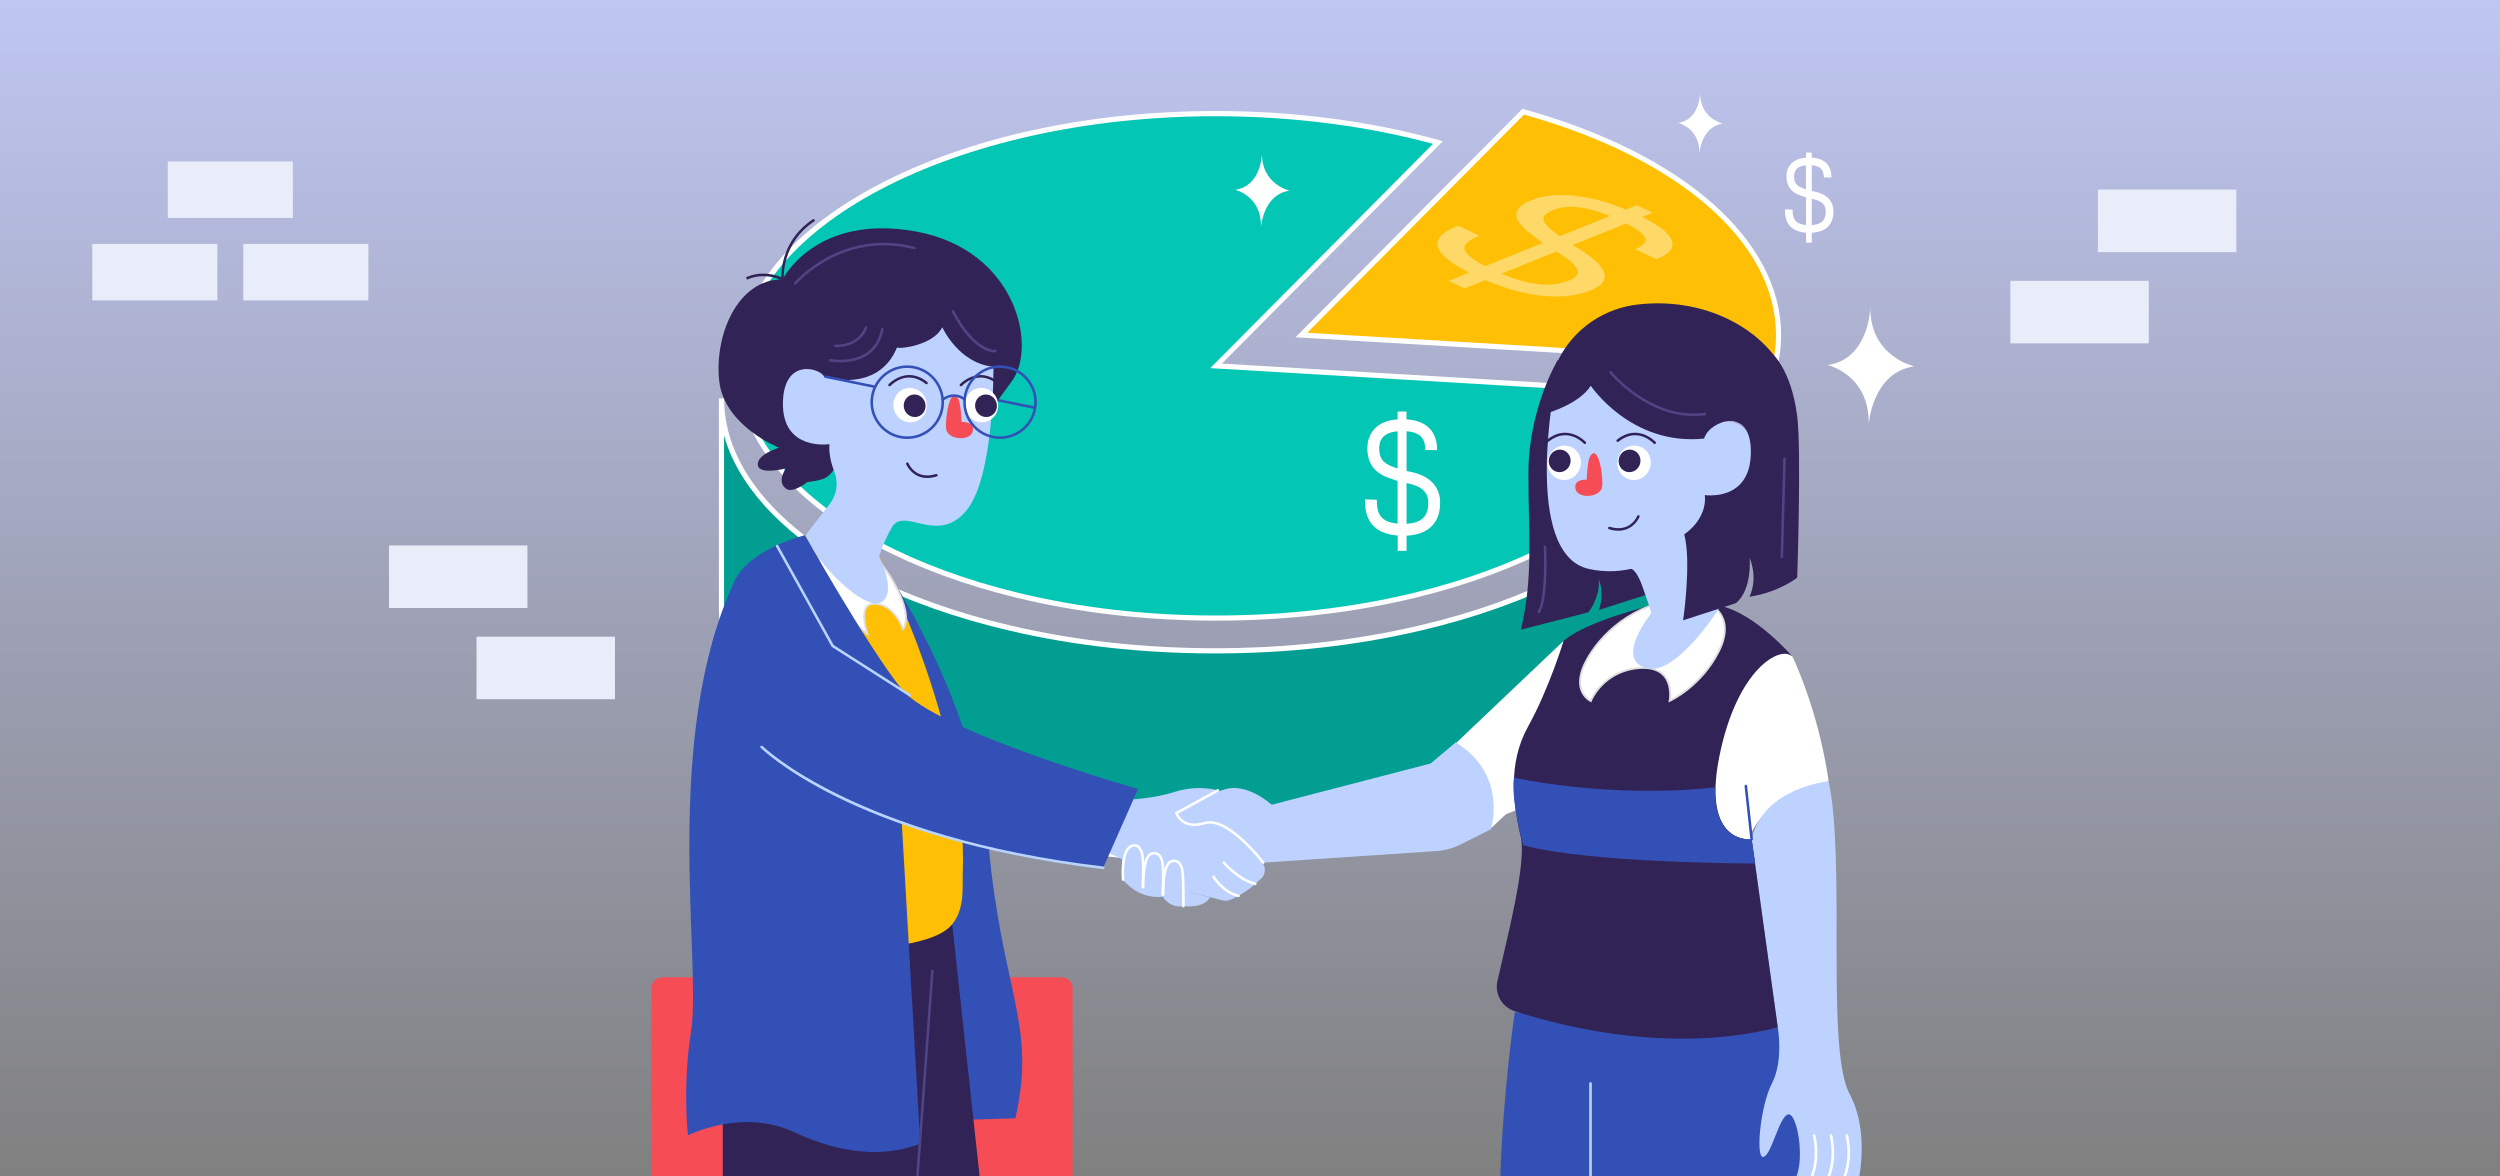 <svg width="969" height="456" viewBox="0 0 969 456" fill="none" xmlns="http://www.w3.org/2000/svg">
<rect x="0" y="0" width="969" height="456" fill="#808080" stroke="none"/>
<g clip-path="url(#clip0_840_5799)">
<rect width="969" height="456" fill="url(#paint0_linear_840_5799)"/>
<g clip-path="url(#clip1_840_5799)">
<path d="M504.4 129.85L688.2 140.77C688.98 137.18 689.36 133.55 689.36 129.85C689.36 92.26 649.23 59.63 590.4 43.29L504.4 129.85Z" fill="#FFBF04"/>
<path d="M689 141.82L688.14 141.77L502.13 130.72L590.1 42.17L590.66 42.33C652.16 59.42 690.36 92.95 690.36 129.86C690.36 133.6 689.96 137.35 689.18 140.99L689 141.83V141.82ZM506.67 128.98L687.4 139.72C688.04 136.48 688.37 133.16 688.37 129.85C688.37 94 650.96 61.29 590.7 44.41L506.68 128.99L506.67 128.98Z" fill="white"/>
<path d="M279.64 154.45V235.53C279.64 238.18 279.84 240.83 280.23 243.43C288.13 293.74 370.48 333.29 470.9 333.29C562.97 333.29 639.92 300.02 658.08 255.7C659.75 251.68 660.93 247.6 661.56 243.43C662 240.83 662.2 238.18 662.2 235.53V154.45C662.2 166.18 658.18 177.42 650.81 187.77C649.09 190.22 647.13 192.63 645.02 194.98C625.93 216.38 592.21 233.65 550.4 243.42C526.2 249.11 499.31 252.25 470.89 252.25C442.52 252.25 415.63 249.11 391.38 243.42C349.61 233.65 315.85 216.38 296.76 194.98C285.77 182.66 279.63 168.97 279.63 154.44L279.64 154.45Z" fill="#03C6B5"/>
<path d="M470.9 334.29C422.37 334.29 376.04 325 340.45 308.13C304.87 291.27 283.14 268.34 279.25 243.59C278.85 240.95 278.65 238.24 278.65 235.53V154.45H280.65C280.65 168.36 286.33 181.78 297.52 194.32C316.52 215.61 349.94 232.7 391.62 242.45C416.51 248.29 443.18 251.26 470.9 251.26C498.62 251.26 525.34 248.3 550.18 242.45C591.86 232.72 625.28 215.62 644.29 194.32C646.55 191.8 648.42 189.47 650.01 187.2C657.45 176.74 661.22 165.72 661.22 154.45H663.22V235.53C663.22 238.34 663 241.05 662.57 243.6C661.94 247.73 660.74 251.93 659.02 256.09C650.06 277.96 626.48 297.83 592.61 312.04C558.42 326.39 515.2 334.29 470.91 334.29H470.9ZM280.64 168.87V235.53C280.64 238.13 280.83 240.74 281.22 243.28C285 267.36 306.34 289.75 341.3 306.32C376.63 323.07 422.66 332.29 470.9 332.29C560.55 332.29 638.88 299.92 657.16 255.32C658.82 251.31 659.97 247.26 660.58 243.28C661 240.83 661.21 238.22 661.21 235.53V168.83C659.33 175.5 656.13 182.03 651.64 188.36C650.01 190.69 648.09 193.08 645.78 195.66C626.5 217.27 592.71 234.58 550.64 244.41C525.66 250.29 498.83 253.27 470.91 253.27C442.99 253.27 416.21 250.29 391.18 244.41C349.1 234.57 315.31 217.26 296.04 195.66C288.41 187.11 283.26 178.14 280.66 168.88L280.64 168.87Z" fill="white"/>
<g opacity="0.2">
<path d="M279.64 154.45V235.53C279.64 238.18 279.84 240.83 280.23 243.43C288.13 293.74 370.48 333.29 470.9 333.29C562.97 333.29 639.92 300.02 658.08 255.7C659.75 251.68 660.93 247.6 661.56 243.43C662 240.83 662.2 238.18 662.2 235.53V154.45C662.2 166.18 658.18 177.42 650.81 187.77C649.09 190.22 647.13 192.63 645.02 194.98C625.93 216.38 592.21 233.65 550.4 243.42C526.2 249.11 499.31 252.25 470.89 252.25C442.52 252.25 415.63 249.11 391.38 243.42C349.61 233.65 315.85 216.38 296.76 194.98C285.77 182.66 279.63 168.97 279.63 154.44L279.64 154.45Z" fill="black"/>
<path d="M470.9 334.29C422.37 334.29 376.04 325 340.45 308.13C304.87 291.27 283.14 268.34 279.25 243.59C278.85 240.95 278.65 238.24 278.65 235.53V154.45H280.65C280.65 168.36 286.33 181.78 297.52 194.32C316.52 215.61 349.94 232.7 391.62 242.45C416.51 248.29 443.18 251.26 470.9 251.26C498.62 251.26 525.34 248.3 550.18 242.45C591.86 232.72 625.28 215.62 644.29 194.32C646.55 191.8 648.42 189.47 650.01 187.2C657.45 176.74 661.22 165.72 661.22 154.45H663.22V235.53C663.22 238.34 663 241.05 662.57 243.6C661.94 247.73 660.74 251.93 659.02 256.09C650.06 277.96 626.48 297.83 592.61 312.04C558.42 326.39 515.2 334.29 470.91 334.29H470.9ZM280.64 168.87V235.53C280.64 238.13 280.83 240.74 281.22 243.28C285 267.36 306.34 289.75 341.3 306.32C376.63 323.07 422.66 332.29 470.9 332.29C560.55 332.29 638.88 299.92 657.16 255.32C658.82 251.31 659.97 247.26 660.58 243.28C661 240.83 661.21 238.22 661.21 235.53V168.83C659.33 175.5 656.13 182.03 651.64 188.36C650.01 190.69 648.09 193.08 645.78 195.66C626.5 217.27 592.71 234.58 550.64 244.41C525.66 250.29 498.83 253.27 470.91 253.27C442.99 253.27 416.21 250.29 391.18 244.41C349.1 234.57 315.31 217.26 296.04 195.66C288.41 187.11 283.26 178.14 280.66 168.88L280.64 168.87Z" fill="white"/>
</g>
<path d="M471.35 44.04C502.42 44.04 531.67 48.09 557.35 55.24L471.35 141.8L655.15 152.72C652.97 163.18 647.65 173.15 639.72 182.31C621.26 203.7 588.64 220.96 548.23 230.75C524.8 236.42 498.8 239.56 471.36 239.56C443.92 239.56 417.91 236.42 394.49 230.75C354.08 220.96 321.46 203.69 303 182.31C292.36 169.98 286.41 156.27 286.41 141.79C286.41 87.78 369.24 44.02 471.37 44.02L471.35 44.04Z" fill="#03C6B5"/>
<path d="M471.35 240.57C444.4 240.57 418.46 237.6 394.24 231.73C353.53 221.86 320.85 204.55 302.22 182.97C291.05 170.02 285.38 156.17 285.38 141.8C285.38 115.29 304.81 90.43 340.09 71.78C375.17 53.24 421.78 43.03 471.34 43.03C501.37 43.03 531.2 46.92 557.61 54.27L559.25 54.73L473.61 140.93L656.36 151.79L656.12 152.92C653.94 163.38 648.67 173.48 640.47 182.96C621.84 204.54 589.17 221.85 548.45 231.72C524.23 237.58 498.29 240.56 471.34 240.56L471.35 240.57ZM471.35 45.04C369.91 45.04 287.39 88.45 287.39 141.81C287.39 155.69 292.89 169.1 303.74 181.67C322.1 202.93 354.4 220.02 394.71 229.79C418.77 235.62 444.56 238.57 471.35 238.57C498.14 238.57 523.92 235.62 547.99 229.79C588.3 220.02 620.61 202.93 638.96 181.67C646.64 172.79 651.67 163.38 653.92 153.66L469.08 142.68L555.43 55.76C529.6 48.75 500.57 45.05 471.35 45.05V45.04Z" fill="white"/>
<path d="M318.2 185.89C316.82 186.27 315.08 186.62 312.88 186.87C312.88 186.87 307.51 191.25 304.83 189.5C300.78 186.85 304.61 181.54 304.61 181.54C304.61 181.54 294.16 184.3 293.73 180.21C293.3 176.12 301.92 173.53 301.92 173.53C301.92 173.53 280.71 165.13 278.77 147.68C276.83 130.23 285.66 108.26 303.33 108.26C303.33 108.26 316.04 82.63 355.03 89.73C394.02 96.84 402.21 134.54 392.08 147.89L384.11 158.88L384.33 143.15C384.33 143.15 371.5 143.47 365.25 126.88C365.25 126.88 361.71 136.68 347.71 134.75C347.71 134.75 341.03 154.78 321.21 148.54C321.21 148.54 307.21 139.71 304.62 155.22C303.02 164.83 315.73 165.16 321.02 169.2C324 171.48 324.38 175.53 324.15 178.63C323.89 182.06 321.53 184.98 318.21 185.89H318.2Z" fill="#312356"/>
<path d="M411.5 378.78H256.7C254.347 378.78 252.44 380.687 252.44 383.04V486.39C252.44 488.743 254.347 490.65 256.7 490.65H411.5C413.853 490.65 415.76 488.743 415.76 486.39V383.04C415.76 380.687 413.853 378.78 411.5 378.78Z" fill="#F54C55"/>
<path d="M339.95 215.38C339.95 215.38 377.86 268.56 383.09 326.67C388.32 384.77 401.93 396.81 393.56 433.46L356.95 434.51L356.39 320.4L342.78 229.84L339.95 215.39V215.38Z" fill="#3350B7"/>
<path d="M339.88 213.98C339.88 213.98 375.61 281.5 373.15 339.26C372.97 343.47 374.42 354.82 366.66 360.54C359.07 366.13 349.68 366.06 349.68 366.06L311.99 207.45L339.88 213.99V213.98Z" fill="#FFBF04"/>
<path d="M324.32 206.89C333.85 207.84 342.95 218.19 348.26 229.26C353.57 240.34 350.01 243.87 350.01 243.87C350.01 243.87 347.19 234.79 339.5 234.02C331.81 233.25 336.23 245.69 336.23 245.69C336.23 245.69 326.66 239.32 320.54 226.22C314.42 213.12 318.48 206.31 324.33 206.89H324.32Z" fill="white"/>
<path d="M336.95 246.62L336.01 246C335.91 245.94 326.28 239.42 320.18 226.38C316.69 218.91 316.13 212.58 318.66 209.02C319.97 207.17 321.99 206.28 324.35 206.52C334.75 207.56 343.9 219.33 348.59 229.1C353.95 240.29 350.42 243.98 350.27 244.14L349.83 244.57L349.65 243.98C349.62 243.89 346.81 235.13 339.46 234.39C337.98 234.25 336.92 234.59 336.24 235.46C334.03 238.28 336.56 245.49 336.58 245.56L336.96 246.62H336.95ZM323.63 207.22C321.83 207.22 320.31 207.99 319.28 209.44C316.92 212.77 317.5 218.83 320.87 226.05C325.78 236.55 332.99 242.75 335.52 244.7C334.87 242.46 333.73 237.45 335.64 235C336.48 233.93 337.79 233.47 339.53 233.65C346.08 234.3 349.23 240.85 350.1 243.05C350.79 241.7 351.9 237.74 347.92 229.43C343.32 219.84 334.37 208.27 324.28 207.27C324.06 207.25 323.84 207.24 323.63 207.24V207.22Z" fill="#DFDFDF"/>
<path d="M438.33 309.86C438.33 309.86 446.88 309.61 455.69 306.84C464.5 304.07 472.04 306.34 472.04 306.34L489.57 334.8C490.69 336.62 490.42 338.97 488.89 340.47C486.31 343 481.95 346.71 476.81 348.8C475.89 349.17 474.88 349.25 473.92 349L461.47 345.83L429.52 330.48L438.33 309.85V309.86Z" fill="#BED2FF"/>
<path d="M369.09 358.41L379.95 458.25H280.14V366.39C280.14 366.39 355.66 374.01 369.09 358.4V358.41Z" fill="#312356"/>
<path d="M385.04 142.15C385.04 142.15 385.6 184.51 374.58 197.87C363.22 211.64 350.34 195.82 345.52 204.67C341.79 211.51 340.74 215.76 340.74 215.76C340.74 215.76 347.98 229.93 341.51 233.47C335.04 237.01 316.25 218.22 312.24 207.44L321.58 195.39C324.34 191.83 325.08 187.06 323.41 182.87C322.22 179.87 321.2 176.06 321.48 172.16C321.48 172.16 303.26 174.94 303.46 156.29C303.66 138.19 318.36 142.82 319.48 146.12C319.48 146.12 340.14 152.75 347.69 134.73C348.46 135.35 361.69 133.95 365.23 126.86C365.23 126.86 371.57 140.92 385.04 142.13V142.15Z" fill="#BED2FF"/>
<path d="M311.98 207.44C311.98 207.44 290.55 212.69 284.75 225.13C256.34 286.02 271.99 373.26 267.91 399.29C264.41 421.61 266.66 440.06 266.66 440.06C266.66 440.06 287.56 429.38 307.75 438.81C326.57 447.59 342.88 448.53 356.7 443.31L349.5 318.33C349.5 318.33 382.52 332.44 427.61 336.34L441.1 305.81C441.1 305.81 362.64 283.44 349.5 267.11C336.36 250.78 311.98 207.43 311.98 207.43V207.44Z" fill="#3350B7"/>
<path d="M434.81 329.75L435.24 340.92C435.24 340.92 440.82 348.65 450.7 347.58C450.7 347.58 453.28 352.09 458.65 351.23C458.65 351.23 466.6 352.3 468.96 347.79L461.48 345.84C461.48 345.84 461.44 333.62 452.64 335.98C452.64 335.98 447.7 327.18 442.12 330.61C442.12 330.61 438.25 325.67 434.82 329.75H434.81Z" fill="#BED2FF"/>
<path d="M442.97 344.32H442.95C442.67 344.31 442.46 344.07 442.47 343.8C442.47 343.69 442.93 333.11 442.11 330.66C441.69 329.41 441.14 328.63 440.45 328.32C439.94 328.09 439.36 328.13 438.66 328.43C435.59 329.75 435.55 337.86 435.79 340.88C435.81 341.16 435.61 341.4 435.33 341.42C435.07 341.44 434.81 341.24 434.79 340.96C434.75 340.49 433.91 329.39 438.26 327.51C439.21 327.1 440.08 327.07 440.85 327.41C441.8 327.83 442.54 328.82 443.05 330.35C443.93 332.97 443.48 343.41 443.46 343.85C443.45 344.12 443.23 344.33 442.96 344.33L442.97 344.32Z" fill="white"/>
<path d="M450.74 347.26H450.72C450.44 347.25 450.23 347.01 450.24 346.74C450.24 346.63 450.7 336.05 449.88 333.6C449.17 331.48 448.13 330.82 446.4 331.38C444.15 332.11 443.47 339.41 443.57 343.84C443.57 344.12 443.36 344.34 443.08 344.35C442.82 344.37 442.58 344.14 442.57 343.86C442.54 342.61 442.39 331.62 446.09 330.43C448.36 329.69 449.96 330.65 450.83 333.28C451.71 335.9 451.26 346.34 451.24 346.78C451.23 347.05 451.01 347.26 450.74 347.26Z" fill="white"/>
<path d="M458.65 351.73C458.37 351.73 458.15 351.5 458.16 351.22C458.24 347.01 458.23 338.53 457.58 336.57C456.87 334.46 455.83 333.79 454.09 334.35C451.84 335.08 451.16 342.38 451.27 346.81C451.27 347.09 451.06 347.31 450.78 347.32C450.52 347.35 450.28 347.11 450.27 346.83C450.24 345.58 450.09 334.59 453.79 333.4C456.07 332.67 457.66 333.63 458.53 336.25C459.4 338.87 459.18 350.73 459.17 351.24C459.17 351.51 458.94 351.73 458.67 351.73H458.65Z" fill="white"/>
<path d="M480.04 347.73C480.04 347.73 479.97 347.73 479.93 347.72C473.9 346.39 470.11 340.42 469.95 340.17C469.8 339.94 469.87 339.63 470.11 339.48C470.35 339.33 470.65 339.4 470.8 339.64C470.84 339.7 474.54 345.51 480.15 346.75C480.42 346.81 480.59 347.08 480.53 347.35C480.48 347.58 480.27 347.74 480.04 347.74V347.73Z" fill="white"/>
<path d="M486.53 343.07C486.53 343.07 486.46 343.07 486.42 343.06C480.25 341.68 474.05 335 473.88 334.49C473.79 334.23 473.94 333.95 474.2 333.86C474.44 333.78 474.69 333.89 474.8 334.11C475.21 334.69 480.89 340.8 486.64 342.09C486.91 342.15 487.08 342.42 487.02 342.69C486.97 342.92 486.76 343.08 486.53 343.08V343.07Z" fill="white"/>
<path d="M371.39 154.55C372.46 156.36 372.72 163.57 372.72 163.57C372.72 163.57 378 163.21 377.04 167.21C376.07 171.21 367.07 170.57 366.69 166.04C366.3 161.5 368.35 149.4 371.4 154.55H371.39Z" fill="#F54C55"/>
<path d="M359.45 185.28C353.48 185.28 351.24 179.98 351.22 179.92C351.12 179.66 351.24 179.37 351.49 179.27C351.74 179.17 352.04 179.29 352.14 179.54C352.25 179.81 354.96 186.15 362.79 183.73C363.05 183.65 363.33 183.8 363.41 184.06C363.49 184.32 363.34 184.6 363.08 184.68C361.74 185.09 360.53 185.27 359.44 185.27L359.45 185.28Z" fill="#312356"/>
<path d="M372.46 149.75C372.34 149.75 372.22 149.71 372.12 149.62C371.92 149.43 371.9 149.12 372.09 148.91C372.16 148.84 378.99 141.55 387.1 148.06C387.32 148.23 387.35 148.55 387.18 148.76C387.01 148.98 386.69 149.01 386.48 148.84C379.1 142.92 373.08 149.31 372.83 149.59C372.73 149.7 372.6 149.75 372.46 149.75Z" fill="#312356"/>
<path d="M382.045 163.517C385.505 162.65 387.583 159.042 386.686 155.458C385.788 151.874 382.255 149.671 378.794 150.538C375.333 151.405 373.255 155.013 374.153 158.597C375.05 162.181 378.584 164.384 382.045 163.517Z" fill="white"/>
<path d="M383.241 161.521C385.508 160.954 386.868 158.591 386.281 156.245C385.693 153.898 383.379 152.456 381.113 153.024C378.847 153.591 377.486 155.954 378.074 158.3C378.662 160.647 380.975 162.089 383.241 161.521Z" fill="#312356"/>
<path d="M344.79 149.75C344.67 149.75 344.55 149.71 344.45 149.62C344.25 149.43 344.23 149.12 344.42 148.91C344.49 148.84 351.32 141.55 359.43 148.06C359.65 148.23 359.68 148.55 359.51 148.76C359.34 148.97 359.02 149.01 358.81 148.84C351.43 142.92 345.41 149.31 345.16 149.59C345.06 149.7 344.93 149.75 344.79 149.75Z" fill="#312356"/>
<path d="M354.374 163.519C357.835 162.652 359.912 159.044 359.015 155.46C358.117 151.876 354.584 149.673 351.123 150.54C347.662 151.407 345.584 155.015 346.482 158.599C347.38 162.183 350.913 164.386 354.374 163.519Z" fill="white"/>
<path d="M355.58 161.521C357.846 160.953 359.207 158.591 358.619 156.245C358.032 153.898 355.718 152.456 353.452 153.023C351.186 153.591 349.825 155.953 350.413 158.3C351 160.646 353.314 162.089 355.58 161.521Z" fill="#312356"/>
<path d="M352.62 269.95C352.53 269.95 352.43 269.92 352.35 269.87L322.38 250.73L322.32 250.62L300.78 211.89C300.65 211.65 300.73 211.34 300.97 211.21C301.21 211.08 301.52 211.16 301.65 211.4L323.13 250.02L352.89 269.03C353.12 269.18 353.19 269.49 353.04 269.72C352.95 269.87 352.78 269.95 352.62 269.95Z" fill="#B9D4FF"/>
<path d="M427.61 336.85C427.61 336.85 427.57 336.85 427.55 336.85C377.36 330.94 343.97 318.5 324.8 309.1C303.99 298.9 294.94 289.96 294.85 289.87C294.65 289.67 294.65 289.36 294.85 289.16C295.05 288.96 295.36 288.96 295.56 289.16C295.91 289.51 331.97 324.59 427.67 335.86C427.94 335.89 428.14 336.14 428.11 336.41C428.08 336.66 427.86 336.85 427.61 336.85Z" fill="#B9D4FF"/>
<path d="M355.42 458.76C355.42 458.76 355.39 458.76 355.38 458.76C355.1 458.74 354.9 458.5 354.92 458.22L360.89 376.3C360.91 376.02 361.18 375.81 361.43 375.84C361.71 375.86 361.91 376.1 361.89 376.38L355.92 458.3C355.9 458.56 355.68 458.76 355.42 458.76Z" fill="#514485"/>
<path d="M303.9 109.12L303.08 108.68C303.01 108.65 296.49 105.24 289.57 108.4L289.15 107.49C295.19 104.73 300.79 106.59 302.79 107.44C302.78 104.2 303.59 92.35 315.38 84.78L315.92 85.62C302.73 94.09 303.8 108.05 303.81 108.19L303.89 109.11L303.9 109.12Z" fill="#312356"/>
<path d="M325.73 140.47C323.42 140.47 321.79 140.16 321.64 140.13C321.37 140.08 321.19 139.81 321.25 139.54C321.3 139.27 321.56 139.09 321.84 139.15C321.92 139.17 329.94 140.69 335.77 136.77C338.78 134.75 340.71 131.62 341.51 127.46C341.56 127.19 341.83 127.01 342.1 127.06C342.37 127.11 342.55 127.37 342.5 127.65C341.64 132.07 339.57 135.42 336.33 137.6C332.84 139.94 328.72 140.47 325.74 140.47H325.73Z" fill="#514485"/>
<path d="M385.8 136.62H385.79C376.46 136.37 369.25 121.55 368.95 120.92C368.83 120.67 368.94 120.37 369.19 120.25C369.44 120.13 369.74 120.23 369.86 120.48C369.93 120.63 377.11 135.38 385.83 135.61C386.11 135.61 386.32 135.85 386.32 136.12C386.32 136.39 386.09 136.61 385.82 136.61L385.8 136.62Z" fill="#514485"/>
<path d="M308.21 110.32C308.1 110.32 307.98 110.28 307.89 110.2C307.68 110.02 307.65 109.71 307.83 109.5C308.01 109.29 326.12 88.37 354.51 95.64C354.78 95.71 354.94 95.98 354.87 96.25C354.8 96.52 354.53 96.68 354.26 96.61C326.49 89.5 308.77 109.94 308.59 110.15C308.49 110.27 308.35 110.33 308.21 110.33V110.32Z" fill="#514485"/>
<path d="M324.34 134.56C323.95 134.56 323.72 134.54 323.71 134.54C323.44 134.52 323.23 134.27 323.26 134C323.29 133.73 323.53 133.52 323.8 133.55C324.14 133.58 332.26 134.2 335.23 126.78C335.33 126.52 335.62 126.4 335.88 126.5C336.14 126.6 336.26 126.89 336.16 127.15C333.41 134.02 326.47 134.57 324.35 134.57L324.34 134.56Z" fill="#514485"/>
<path d="M351.67 170.15C350.94 170.15 350.2 170.09 349.46 169.98C345.69 169.4 342.38 167.39 340.13 164.31C337.88 161.23 336.96 157.47 337.54 153.7C338.12 149.93 340.13 146.62 343.21 144.37C346.28 142.12 350.05 141.2 353.82 141.78C361.59 142.98 366.94 150.28 365.74 158.06C365.16 161.83 363.15 165.14 360.07 167.39C357.6 169.2 354.68 170.15 351.67 170.15ZM351.61 142.61C348.81 142.61 346.1 143.49 343.8 145.18C340.94 147.27 339.07 150.36 338.53 153.86C337.99 157.36 338.84 160.87 340.94 163.72C343.03 166.58 346.12 168.45 349.62 168.99C353.12 169.53 356.62 168.68 359.48 166.58C362.34 164.49 364.21 161.4 364.75 157.9C365.87 150.67 360.89 143.88 353.66 142.77C352.97 142.66 352.29 142.61 351.61 142.61Z" fill="#3350B8"/>
<path d="M387.62 170.14C386.9 170.14 386.17 170.09 385.44 169.97C381.67 169.39 378.36 167.38 376.11 164.3C373.86 161.23 372.94 157.46 373.52 153.69C374.1 149.92 376.11 146.61 379.19 144.36C382.26 142.11 386.03 141.19 389.8 141.77C397.57 142.97 402.92 150.27 401.72 158.05C400.63 165.09 394.54 170.14 387.63 170.14H387.62ZM387.58 142.6C384.78 142.6 382.07 143.48 379.77 145.17C376.91 147.26 375.04 150.35 374.5 153.85C373.96 157.35 374.81 160.86 376.91 163.71C379 166.57 382.09 168.44 385.59 168.98C392.83 170.1 399.61 165.12 400.72 157.89C401.84 150.66 396.86 143.87 389.63 142.76C388.94 142.65 388.26 142.6 387.58 142.6Z" fill="#3350B8"/>
<path d="M365.42 155.4C365.28 155.4 365.15 155.34 365.05 155.23C364.87 155.02 364.88 154.71 365.09 154.53C365.13 154.49 369.3 150.86 374.18 154.36C374.4 154.52 374.46 154.83 374.3 155.06C374.14 155.29 373.82 155.33 373.6 155.17C369.38 152.14 365.9 155.14 365.76 155.27C365.66 155.35 365.55 155.4 365.43 155.4H365.42Z" fill="#3350B8"/>
<path d="M338.96 150.38C338.96 150.38 338.89 150.38 338.86 150.37L319.83 146.49C319.56 146.43 319.38 146.17 319.44 145.9C319.5 145.63 319.76 145.46 320.03 145.51L339.06 149.39C339.33 149.45 339.51 149.71 339.45 149.98C339.4 150.22 339.19 150.38 338.96 150.38Z" fill="#3350B8"/>
<path d="M400.82 158.48C400.82 158.48 400.75 158.48 400.72 158.47L387.06 155.69C386.79 155.63 386.61 155.37 386.67 155.1C386.73 154.83 386.99 154.66 387.26 154.71L400.92 157.49C401.19 157.55 401.37 157.81 401.31 158.08C401.26 158.32 401.05 158.48 400.82 158.48Z" fill="#3350B8"/>
<path d="M587.13 392.28C587.13 392.28 582.45 424.01 581.51 457.07H701.92C701.92 457.07 697.5 413.74 689.08 398.2L587.14 392.28H587.13Z" fill="#3350B7"/>
<path d="M694.74 254.46C694.74 254.46 704.77 274.96 708.79 302.83C708.79 302.83 686.42 307.19 678.85 322.69C678.85 322.69 679.03 324.63 678.67 325.33C678.31 326.03 668.58 328.73 664.41 311.42C657.78 283.93 679.87 244.72 694.74 254.46Z" fill="white"/>
<path d="M564.12 288.23C564.12 288.23 578.09 305.7 577.51 321.41L592.36 307.44L606.07 248.39L564.12 288.23Z" fill="white"/>
<path d="M678.95 325.31L689.07 398.19C689.07 398.19 691.38 411.12 686.8 419.93C682.22 428.74 680.34 449.48 683.57 448.4C686.8 447.32 689.49 433.05 693 431.97C696.5 430.89 699.73 449.21 695.96 456.75H720.5C720.5 456.75 724.6 438.32 716.96 424.16C707.52 406.64 715.52 334.6 708.78 302.83C708.78 302.83 683.37 305.21 678.94 325.31H678.95Z" fill="#BED2FF"/>
<path d="M564.22 287.75L554.55 295.91L492.93 311.92C492.93 311.92 483.77 303.53 475.23 305.82C466.69 308.11 452.12 315.19 457.53 317.27C462.94 319.35 469.19 316.44 474.81 315.81L489.59 334.34L556.61 329.89C559.93 329.67 563.17 328.79 566.15 327.3L577.88 321.43C577.88 321.43 584.69 300.3 564.21 287.75H564.22Z" fill="#BED2FF"/>
<path d="M639.65 234.8C639.65 234.8 614.97 240.69 606.06 248.39C606.06 248.39 600.39 267.01 592.29 281.59C584.19 296.17 586.62 311.96 589.46 324.51C591.75 334.65 584.14 363.57 580.39 380.28C579.26 385.33 582.19 390.35 587.12 391.95C609.3 399.14 650.14 408.11 689.06 398.2L678.94 325.32C678.94 325.32 659.51 327.75 666.39 293.33C673.27 258.92 690.28 250.01 694.73 254.46C694.73 254.46 679.97 237.32 666.43 234.8H639.65Z" fill="#312356"/>
<path d="M586.82 301.42C586.82 301.42 623.55 309.72 664.82 305.19C664.82 305.19 663.12 325.8 678.94 325.31L680.32 334.7C680.32 334.7 615.76 334.63 590.34 327.59C590.34 327.59 585.56 309.73 586.82 301.42Z" fill="#3350B7"/>
<path d="M489.6 334.84C489.45 334.84 489.3 334.77 489.2 334.64C489.07 334.46 475.67 316.93 467.11 319.5C457.73 322.29 455.52 315.38 455.5 315.31L455.38 314.92L471.81 305.9C472.05 305.77 472.35 305.85 472.49 306.1C472.62 306.34 472.53 306.65 472.29 306.78L456.6 315.4C457.17 316.69 459.57 320.72 466.82 318.55C476.05 315.81 489.43 333.3 490 334.05C490.17 334.27 490.12 334.58 489.9 334.75C489.81 334.82 489.7 334.85 489.6 334.85V334.84Z" fill="white"/>
<path d="M616.48 456.83C616.2 456.83 615.98 456.61 615.98 456.33V419.94C615.98 419.66 616.2 419.44 616.48 419.44C616.76 419.44 616.98 419.66 616.98 419.94V456.33C616.98 456.61 616.76 456.83 616.48 456.83Z" fill="#B9D4FF"/>
<path d="M653.36 155.19C644.17 155.19 637.07 147.93 636.76 147.61C636.57 147.41 636.57 147.09 636.77 146.9C636.97 146.71 637.28 146.71 637.48 146.91C637.55 146.99 645.14 154.7 654.34 154.15C654.63 154.15 654.85 154.34 654.87 154.62C654.89 154.9 654.68 155.13 654.4 155.15C654.05 155.17 653.7 155.18 653.36 155.18V155.19Z" fill="#514485"/>
<path d="M603.79 139.54C603.79 139.54 592.41 158.42 592.41 183.35C592.41 208.28 594.32 223.75 589.51 244.06L615.65 237.33C615.65 237.33 620.35 231.64 619.67 224.41C619.67 224.41 622.05 229.42 619.76 236.41L639.21 230.19L625.33 157.9L603.79 139.54Z" fill="#312356"/>
<path d="M652.21 232.13C634.48 233.39 620.89 244.51 614.74 256.29C608.59 268.07 616.59 271.69 616.59 271.69C616.59 271.69 621.19 259.92 635.49 258.91C649.8 257.9 647.18 271.62 647.18 271.62C647.18 271.62 659.25 266.28 666.22 252.35C673.19 238.41 663.09 231.36 652.2 232.13H652.21Z" fill="white"/>
<path d="M646.68 272.26L646.81 271.56C646.82 271.5 647.88 265.7 644.69 262.11C642.77 259.95 639.68 259 635.52 259.29C621.63 260.27 616.98 271.72 616.94 271.84L616.8 272.21L616.44 272.05C616.33 272 613.69 270.77 612.55 267.48C611.48 264.38 612.1 260.56 614.41 256.13C619.83 245.74 632.98 233.13 652.19 231.77C658.64 231.31 664.37 233.56 667.1 237.65C668.9 240.35 670.28 245.13 666.57 252.53C659.62 266.43 647.47 271.92 647.34 271.98L646.69 272.27L646.68 272.26ZM652.24 232.51C633.34 233.85 620.41 246.26 615.07 256.47C612.86 260.7 612.25 264.31 613.25 267.21C614.05 269.54 615.7 270.75 616.41 271.18C617.38 269.11 622.57 259.46 635.47 258.55C639.88 258.24 643.17 259.27 645.26 261.62C648.04 264.74 647.86 269.24 647.66 270.98C650.21 269.67 659.97 264.04 665.9 252.19C668.7 246.58 668.9 241.7 666.48 238.06C663.9 234.2 658.45 232.07 652.25 232.51H652.24Z" fill="#DFDFDF"/>
<path d="M631.03 220.28C631.03 220.28 633.62 219.02 636.5 227.05C639.72 236.02 640.08 237.69 640.08 237.69C640.08 237.69 625.82 255.07 637.81 258.91C649.8 262.75 667.26 234.35 667.26 234.35L652.93 206.21L631.04 220.28H631.03Z" fill="#BED2FF"/>
<path d="M602.89 147.84C602.89 147.84 589.6 214.81 615.92 220.54C642.24 226.27 663.14 202.2 661 191.88C661 191.88 677.13 195.11 678.87 177.21C680.61 159.31 662.3 161.13 660.21 169.73C660.21 169.73 642.75 136.12 602.88 147.84H602.89Z" fill="#BED2FF"/>
<path d="M600.42 159.9C600.42 159.9 612.25 156.44 616.58 149.51C616.58 149.51 632.17 172.89 660.46 170C660.46 170 664.31 159.43 673.31 163.62C683.12 168.18 697.8 163.34 693.37 148.76C687.69 130.07 663.15 114.61 634.58 118.05C615.91 120.3 601.11 135.36 600.28 154.15C600.2 155.99 600.24 157.91 600.42 159.91V159.9Z" fill="#312356"/>
<path d="M686.33 136.56C686.33 136.56 694.2 142.43 696.6 161.38C698.26 174.45 696.6 223.91 696.6 223.91C696.6 223.91 689.44 229.6 678.07 231.3C678.07 231.3 681.62 225.09 678.16 216.24C678.16 216.24 679.24 228.67 672.81 233.79L652.37 240.43C652.37 240.43 655.69 218.08 652.82 207.1C652.82 207.1 661.76 201.43 660.8 191.88C660.8 191.88 678.31 194.59 678.63 175.65C678.95 156.71 662.91 163.21 660.36 169.78L652.84 168.88L686.33 136.56Z" fill="#312356"/>
<path d="M616.33 176.91C615.26 178.72 615 185.93 615 185.93C615 185.93 609.72 185.57 610.68 189.57C611.65 193.57 620.65 192.93 621.03 188.4C621.42 183.86 619.37 171.76 616.32 176.91H616.33Z" fill="#F54C55"/>
<path d="M627.28 205.72C626.19 205.72 624.98 205.55 623.64 205.13C623.38 205.05 623.23 204.77 623.31 204.51C623.39 204.25 623.67 204.1 623.93 204.18C631.79 206.6 634.47 200.26 634.58 199.99C634.68 199.73 634.98 199.61 635.23 199.71C635.49 199.81 635.61 200.11 635.5 200.36C635.47 200.42 633.24 205.72 627.27 205.72H627.28Z" fill="#312356"/>
<path d="M614.27 172.11C614.14 172.11 614 172.06 613.9 171.95C613.65 171.67 607.63 165.29 600.25 171.2C600.04 171.37 599.72 171.34 599.55 171.12C599.38 170.9 599.41 170.59 599.63 170.42C607.75 163.91 614.57 171.2 614.64 171.27C614.83 171.47 614.81 171.79 614.61 171.98C614.51 172.07 614.39 172.11 614.27 172.11Z" fill="#312356"/>
<path d="M612.568 180.954C613.465 177.37 611.388 173.762 607.927 172.895C604.466 172.028 600.933 174.231 600.035 177.815C599.137 181.399 601.215 185.007 604.676 185.874C608.137 186.741 611.67 184.538 612.568 180.954Z" fill="white"/>
<path d="M608.637 179.667C609.225 177.321 607.864 174.958 605.598 174.391C603.332 173.823 601.018 175.265 600.431 177.612C599.843 179.958 601.204 182.321 603.47 182.888C605.736 183.456 608.05 182.014 608.637 179.667Z" fill="#312356"/>
<path d="M641.35 172.11C641.22 172.11 641.08 172.06 640.98 171.95C640.73 171.68 634.71 165.28 627.33 171.2C627.12 171.37 626.8 171.34 626.63 171.12C626.46 170.9 626.49 170.59 626.71 170.42C634.83 163.91 641.65 171.2 641.72 171.27C641.91 171.47 641.89 171.79 641.69 171.98C641.59 172.07 641.47 172.11 641.35 172.11Z" fill="#312356"/>
<path d="M639.647 180.955C640.544 177.371 638.466 173.763 635.006 172.896C631.545 172.029 628.011 174.232 627.114 177.816C626.216 181.4 628.294 185.009 631.755 185.875C635.216 186.742 638.749 184.539 639.647 180.955Z" fill="white"/>
<path d="M635.716 179.668C636.304 177.322 634.943 174.959 632.677 174.392C630.411 173.824 628.097 175.266 627.509 177.613C626.922 179.96 628.282 182.322 630.549 182.889C632.815 183.457 635.128 182.015 635.716 179.668Z" fill="#312356"/>
<path d="M656.49 161.26C637.49 161.26 623.97 144.73 623.82 144.55C623.65 144.34 623.68 144.02 623.9 143.85C624.11 143.68 624.43 143.71 624.6 143.93C624.75 144.12 640.06 162.81 660.78 159.98C661.05 159.94 661.31 160.13 661.34 160.41C661.38 160.68 661.19 160.94 660.91 160.97C659.41 161.18 657.93 161.27 656.49 161.27V161.26Z" fill="#514485"/>
<path d="M690.64 216.38H690.63C690.35 216.38 690.14 216.14 690.14 215.87L691.18 177.83C691.18 177.55 691.37 177.35 691.69 177.34C691.97 177.34 692.18 177.58 692.18 177.85L691.14 215.89C691.14 216.16 690.91 216.38 690.64 216.38Z" fill="#514485"/>
<path d="M596.46 237.73C596.38 237.73 596.29 237.71 596.21 237.66C595.97 237.52 595.89 237.22 596.03 236.98C599.3 231.3 598.33 212.17 598.32 211.97C598.31 211.69 598.52 211.46 598.79 211.44C599.07 211.44 599.3 211.64 599.32 211.91C599.36 212.71 600.32 231.53 596.9 237.47C596.81 237.63 596.64 237.72 596.47 237.72L596.46 237.73Z" fill="#514485"/>
<path d="M701.91 457.56C701.84 457.56 701.78 457.55 701.71 457.52C701.46 457.41 701.34 457.12 701.45 456.86C704.92 448.7 702.71 440.36 702.69 440.28C702.62 440.01 702.77 439.74 703.04 439.67C703.31 439.6 703.58 439.75 703.65 440.02C703.75 440.37 705.98 448.77 702.37 457.26C702.29 457.45 702.1 457.56 701.91 457.56Z" fill="white"/>
<path d="M708.43 457.56C708.36 457.56 708.3 457.55 708.23 457.52C707.98 457.41 707.86 457.12 707.97 456.86C711.44 448.7 709.23 440.36 709.21 440.28C709.14 440.01 709.29 439.74 709.56 439.67C709.83 439.6 710.1 439.75 710.17 440.02C710.27 440.37 712.5 448.77 708.89 457.26C708.81 457.45 708.62 457.56 708.43 457.56Z" fill="white"/>
<path d="M714.58 457.56C714.51 457.56 714.45 457.55 714.38 457.52C714.13 457.41 714.01 457.12 714.12 456.86C717.59 448.7 715.38 440.36 715.36 440.28C715.29 440.01 715.44 439.74 715.71 439.67C715.98 439.6 716.25 439.75 716.32 440.02C716.42 440.37 718.65 448.77 715.04 457.26C714.96 457.45 714.77 457.56 714.58 457.56Z" fill="white"/>
<path d="M678.94 325.81C678.69 325.81 678.47 325.62 678.44 325.36L676.19 304.72C676.16 304.44 676.36 304.2 676.63 304.17C676.9 304.14 677.15 304.34 677.18 304.61L679.43 325.25C679.46 325.53 679.26 325.77 678.99 325.8C678.97 325.8 678.95 325.8 678.93 325.8L678.94 325.81Z" fill="#3350B8"/>
<g opacity="0.4">
<path d="M640.63 82.44C640.56 82.48 640.49 82.51 640.4 82.55C639.19 83.04 637.98 83.53 636.76 84.01C636.56 84.09 636.6 84.14 636.84 84.26C640.35 86.02 643.43 87.87 645.57 89.89C649 93.12 649.13 95.89 646.21 98.23C645.16 99.07 643.78 99.77 642.18 100.39C642.13 100.41 642.07 100.43 641.99 100.45C639.24 99.16 636.5 97.88 633.7 96.57C634.09 96.41 634.48 96.27 634.83 96.11C635.96 95.59 636.87 95 637.41 94.27C638.3 93.07 637.77 91.73 636.14 90.28C635.08 89.34 633.7 88.44 632.16 87.58C631.69 87.32 631.21 87.06 630.73 86.8C630.61 86.73 630.47 86.67 630.33 86.6C623.38 89.39 616.46 92.18 609.51 94.97C610.03 95.28 610.56 95.59 611.07 95.9C614.11 97.73 616.84 99.61 618.89 101.59C620.61 103.25 621.72 104.89 621.95 106.49C622.2 108.19 621.4 109.64 619.72 110.9C618.53 111.79 616.85 112.47 615.04 113.1C613.48 113.64 611.75 114.08 609.82 114.4C606.31 114.98 602.4 115.11 597.98 114.67C594.33 114.31 590.74 113.59 587.22 112.63C584.32 111.84 581.57 110.91 578.95 109.89C577.92 109.49 576.91 109.08 575.91 108.66C575.66 108.56 575.58 108.6 575.46 108.65C572.97 109.65 570.47 110.65 567.98 111.66L567.72 111.76C565.62 110.8 563.55 109.85 561.44 108.89C564.1 107.82 566.76 106.75 569.44 105.67C568.97 105.42 568.52 105.19 568.08 104.95C564.57 103.07 561.5 101.12 559.45 99C556.8 96.27 556.44 93.83 558.26 91.66C559.02 90.75 560.12 89.95 561.44 89.22C562.52 88.62 563.75 88.09 565.06 87.59C565.12 87.57 565.18 87.54 565.28 87.5C568.02 88.8 570.73 90.1 573.48 91.41C573.36 91.46 573.25 91.5 573.14 91.55C571.63 92.13 570.27 92.76 569.23 93.53C568.34 94.18 567.72 94.91 567.59 95.76C567.4 96.92 568.24 98.13 569.69 99.37C570.96 100.45 572.58 101.47 574.36 102.45C574.78 102.68 575.2 102.91 575.66 103.15C575.76 103.11 575.83 103.08 575.91 103.05C583.19 100.12 590.47 97.2 597.75 94.28C597.94 94.21 597.92 94.14 597.75 94.01C596.03 92.71 594.26 91.41 592.62 90.1C590.77 88.62 589.31 87.12 588.46 85.61C587.23 83.4 587.63 81.5 589.54 79.87C590.97 78.65 592.99 77.68 595.47 76.9C597.59 76.23 600.05 75.79 602.93 75.64C607.34 75.41 611.99 75.88 616.83 76.93C620.03 77.63 623.06 78.52 625.93 79.57C627.33 80.08 628.67 80.62 630.03 81.15C630.08 81.17 630.14 81.19 630.23 81.22C630.31 81.19 630.38 81.16 630.46 81.13C631.67 80.64 632.88 80.16 634.1 79.67C634.18 79.64 634.28 79.61 634.36 79.58C636.44 80.53 638.52 81.48 640.6 82.44H640.63ZM581.92 106.06C582.03 106.11 582.12 106.15 582.21 106.19C584.43 107.11 586.74 107.96 589.24 108.69C591.51 109.35 593.84 109.88 596.25 110.15C599.3 110.49 601.88 110.34 604.17 109.88C606.1 109.5 607.7 108.94 609.11 108.29C610.4 107.7 611.22 106.96 611.49 106.05C611.81 104.96 611.2 103.79 610.08 102.58C608.85 101.25 607.12 99.98 605.2 98.73C604.57 98.32 603.9 97.91 603.23 97.49C596.12 100.35 589.03 103.2 581.94 106.05L581.92 106.06ZM604.5 91.56C611.03 88.93 617.51 86.33 624.02 83.72C623.51 83.52 623.02 83.32 622.52 83.14C620.41 82.34 618.21 81.62 615.84 81.06C611.75 80.1 608.09 79.88 604.93 80.54C602.61 81.02 600.89 81.78 599.56 82.72C598.01 83.81 597.8 85.14 599 86.72C599.66 87.58 600.55 88.44 601.59 89.28C602.52 90.03 603.51 90.78 604.5 91.57V91.56Z" fill="white"/>
</g>
<path d="M741.97 142.01C725.69 144.25 724.31 164.41 724.31 164.41C724.69 145.19 708.36 141.48 708.36 141.48C723.86 139.34 724.89 120.85 724.95 119.06C724.65 138.16 741.97 142 741.97 142V142.01Z" fill="white"/>
<path d="M499.86 73.89C489.64 75.3 488.76 87.96 488.76 87.96C489 75.89 478.74 73.56 478.74 73.56C488.48 72.22 489.12 60.6 489.16 59.48C488.97 71.48 499.85 73.89 499.85 73.89H499.86Z" fill="white"/>
<path d="M667.77 47.9C659.38 49.06 658.67 59.44 658.67 59.44C658.87 49.54 650.45 47.63 650.45 47.63C658.44 46.53 658.97 37 659 36.08C658.85 45.92 667.77 47.9 667.77 47.9Z" fill="white"/>
<path d="M702.22 59.12C702.22 59.12 702.22 59.2 702.22 59.24C702.22 59.82 702.22 60.4 702.22 60.98C702.22 61.07 702.25 61.09 702.34 61.1C703.65 61.19 704.92 61.43 706.11 62.01C708.01 62.93 709.17 64.44 709.65 66.49C709.82 67.22 709.88 67.97 709.87 68.72C709.87 68.74 709.87 68.77 709.87 68.8C708.88 68.78 707.9 68.77 706.9 68.75C706.9 68.56 706.9 68.38 706.9 68.21C706.87 67.63 706.78 67.07 706.57 66.53C706.22 65.63 705.58 65.02 704.72 64.63C704.15 64.37 703.56 64.23 702.95 64.14C702.76 64.11 702.58 64.09 702.39 64.07C702.34 64.07 702.29 64.07 702.24 64.07V74.03C702.45 74.07 702.67 74.11 702.88 74.15C704.14 74.4 705.37 74.75 706.52 75.33C707.49 75.82 708.35 76.45 709.05 77.28C709.79 78.16 710.26 79.18 710.5 80.3C710.67 81.1 710.67 81.91 710.63 82.72C710.59 83.42 710.49 84.1 710.3 84.77C709.96 85.99 709.36 87.05 708.45 87.94C707.7 88.67 706.81 89.18 705.83 89.54C705.02 89.84 704.19 90.02 703.33 90.12C702.99 90.16 702.66 90.19 702.32 90.21C702.24 90.21 702.24 90.26 702.24 90.32C702.24 91.51 702.24 92.71 702.24 93.9V94.02H700.02V90.19C699.84 90.17 699.67 90.16 699.5 90.14C698.14 89.99 696.83 89.68 695.62 89.03C694.06 88.19 692.99 86.92 692.4 85.25C692.15 84.55 692 83.82 691.92 83.08C691.85 82.47 691.84 81.86 691.85 81.25C691.85 81.22 691.85 81.19 691.85 81.15C692.84 81.18 693.82 81.21 694.82 81.24C694.82 81.3 694.82 81.35 694.82 81.4C694.81 82.11 694.85 82.81 694.99 83.5C695.11 84.09 695.31 84.65 695.64 85.16C696.09 85.85 696.72 86.32 697.47 86.63C698.12 86.91 698.81 87.06 699.51 87.16C699.67 87.18 699.84 87.2 700.02 87.22C700.02 87.17 700.02 87.14 700.02 87.1C700.02 83.62 700.02 80.13 700.02 76.65C700.02 76.56 699.99 76.53 699.91 76.5C699.09 76.21 698.26 75.94 697.45 75.63C696.53 75.28 695.67 74.81 694.91 74.19C693.8 73.28 693.08 72.11 692.72 70.72C692.46 69.68 692.39 68.62 692.48 67.56C692.56 66.65 692.78 65.78 693.2 64.96C693.83 63.71 694.8 62.78 696.03 62.14C696.85 61.71 697.72 61.44 698.62 61.29C699.06 61.22 699.51 61.18 699.95 61.12C699.97 61.12 699.98 61.12 700.01 61.12C700.01 61.08 700.01 61.05 700.01 61.01C700.01 60.43 700.01 59.85 700.01 59.27C700.01 59.23 700.01 59.19 700.01 59.15C700.75 59.15 701.48 59.15 702.22 59.15V59.12ZM702.23 87.23C702.23 87.23 702.3 87.23 702.33 87.23C703.08 87.17 703.81 87.06 704.52 86.83C705.17 86.62 705.77 86.32 706.28 85.86C706.93 85.27 707.29 84.53 707.48 83.69C707.64 82.98 707.68 82.27 707.65 81.55C707.62 80.89 707.45 80.27 707.12 79.7C706.72 79.01 706.14 78.51 705.46 78.13C704.71 77.7 703.9 77.43 703.06 77.23C702.79 77.16 702.51 77.11 702.23 77.04V87.23ZM699.99 73.41V64.07C699.82 64.09 699.66 64.1 699.5 64.13C698.82 64.22 698.16 64.38 697.54 64.67C696.47 65.17 695.77 65.99 695.52 67.16C695.33 68.02 695.36 68.88 695.52 69.74C695.71 70.74 696.23 71.54 697.08 72.11C697.54 72.42 698.04 72.67 698.56 72.88C699.02 73.06 699.5 73.23 699.98 73.41H699.99Z" fill="white"/>
<path d="M545.15 159.51C545.15 159.57 545.16 159.63 545.16 159.69C545.16 160.59 545.16 161.49 545.16 162.38C545.16 162.52 545.2 162.56 545.34 162.56C547.36 162.69 549.33 163.08 551.17 163.97C554.11 165.4 555.91 167.74 556.65 170.91C556.92 172.04 557.01 173.2 557 174.36C557 174.4 557 174.43 557 174.49C555.47 174.46 553.95 174.44 552.4 174.41C552.4 174.12 552.41 173.84 552.4 173.57C552.36 172.68 552.21 171.81 551.89 170.97C551.35 169.58 550.36 168.64 549.02 168.03C548.15 167.63 547.22 167.41 546.28 167.27C545.99 167.23 545.71 167.2 545.42 167.17C545.35 167.17 545.27 167.17 545.19 167.16V182.58C545.52 182.64 545.85 182.7 546.18 182.76C548.13 183.14 550.03 183.68 551.81 184.58C553.31 185.33 554.64 186.31 555.72 187.6C556.87 188.97 557.59 190.54 557.96 192.28C558.22 193.52 558.23 194.77 558.16 196.02C558.1 197.1 557.94 198.16 557.65 199.2C557.12 201.08 556.2 202.74 554.78 204.1C553.61 205.23 552.24 206.02 550.72 206.58C549.47 207.04 548.18 207.33 546.86 207.48C546.34 207.54 545.82 207.58 545.3 207.62C545.17 207.62 545.18 207.7 545.18 207.78C545.18 209.63 545.18 211.47 545.18 213.32V213.51H541.74V207.58C541.46 207.55 541.2 207.53 540.93 207.5C538.83 207.26 536.8 206.79 534.92 205.78C532.5 204.48 530.85 202.51 529.93 199.92C529.54 198.83 529.32 197.71 529.19 196.56C529.09 195.62 529.06 194.68 529.08 193.73C529.08 193.68 529.08 193.64 529.08 193.57C530.61 193.61 532.13 193.66 533.67 193.7C533.67 193.79 533.67 193.87 533.67 193.95C533.65 195.04 533.71 196.13 533.93 197.2C534.12 198.11 534.42 198.98 534.93 199.77C535.62 200.85 536.61 201.56 537.77 202.05C538.78 202.48 539.85 202.72 540.93 202.86C541.18 202.89 541.44 202.92 541.71 202.96C541.71 202.89 541.71 202.83 541.71 202.78C541.71 197.39 541.71 192 541.71 186.61C541.71 186.47 541.66 186.42 541.54 186.38C540.27 185.94 538.99 185.51 537.73 185.03C536.31 184.49 534.98 183.77 533.8 182.8C532.08 181.38 530.96 179.58 530.42 177.43C530.01 175.82 529.91 174.18 530.05 172.53C530.17 171.12 530.52 169.77 531.16 168.5C532.14 166.56 533.63 165.13 535.55 164.13C536.82 163.47 538.16 163.05 539.56 162.81C540.24 162.7 540.93 162.64 541.62 162.55C541.65 162.55 541.67 162.55 541.72 162.54C541.72 162.48 541.72 162.43 541.72 162.37C541.72 161.47 541.72 160.57 541.72 159.68C541.72 159.62 541.72 159.56 541.73 159.5C542.87 159.5 544.01 159.5 545.15 159.5V159.51ZM545.17 203.02C545.23 203.02 545.28 203.02 545.33 203.02C546.48 202.93 547.62 202.76 548.73 202.41C549.74 202.09 550.67 201.63 551.46 200.91C552.46 200 553.02 198.85 553.32 197.56C553.57 196.47 553.63 195.36 553.58 194.24C553.53 193.22 553.27 192.26 552.76 191.37C552.15 190.3 551.24 189.54 550.18 188.93C549.02 188.27 547.76 187.85 546.47 187.53C546.05 187.43 545.62 187.34 545.18 187.24V203.01L545.17 203.02ZM541.71 181.62V167.16C541.45 167.19 541.2 167.21 540.95 167.25C539.9 167.39 538.88 167.64 537.91 168.09C536.25 168.87 535.17 170.13 534.78 171.94C534.49 173.27 534.54 174.61 534.79 175.94C535.09 177.49 535.88 178.72 537.2 179.61C537.92 180.1 538.69 180.48 539.5 180.79C540.22 181.07 540.95 181.33 541.7 181.61L541.71 181.62Z" fill="white"/>
<path d="M832.87 108.85H779.22V133.09H832.87V108.85Z" fill="#E9EDFA"/>
<path d="M866.8 73.48H813.15V97.72H866.8V73.48Z" fill="#E9EDFA"/>
<path d="M238.36 246.79H184.71V271.03H238.36V246.79Z" fill="#E9EDFA"/>
<path d="M204.43 211.42H150.78V235.66H204.43V211.42Z" fill="#E9EDFA"/>
<path d="M84.25 94.54H35.77V116.44H84.25V94.54Z" fill="#E9EDFA"/>
<path d="M142.78 94.54H94.3V116.44H142.78V94.54Z" fill="#E9EDFA"/>
<path d="M113.51 62.58H65.03V84.48H113.51V62.58Z" fill="#E9EDFA"/>
</g>
</g>
<defs>
<linearGradient id="paint0_linear_840_5799" x1="484.5" y1="0" x2="484.5" y2="456" gradientUnits="userSpaceOnUse">
<stop stop-color="#BFC6F1"/>
<stop offset="1" stop-color="#BFC6F1" stop-opacity="0"/>
</linearGradient>
<clipPath id="clip0_840_5799">
<rect width="969" height="456" fill="white"/>
</clipPath>
<clipPath id="clip1_840_5799">
<rect width="969" height="456" fill="white"/>
</clipPath>
</defs>
</svg>
